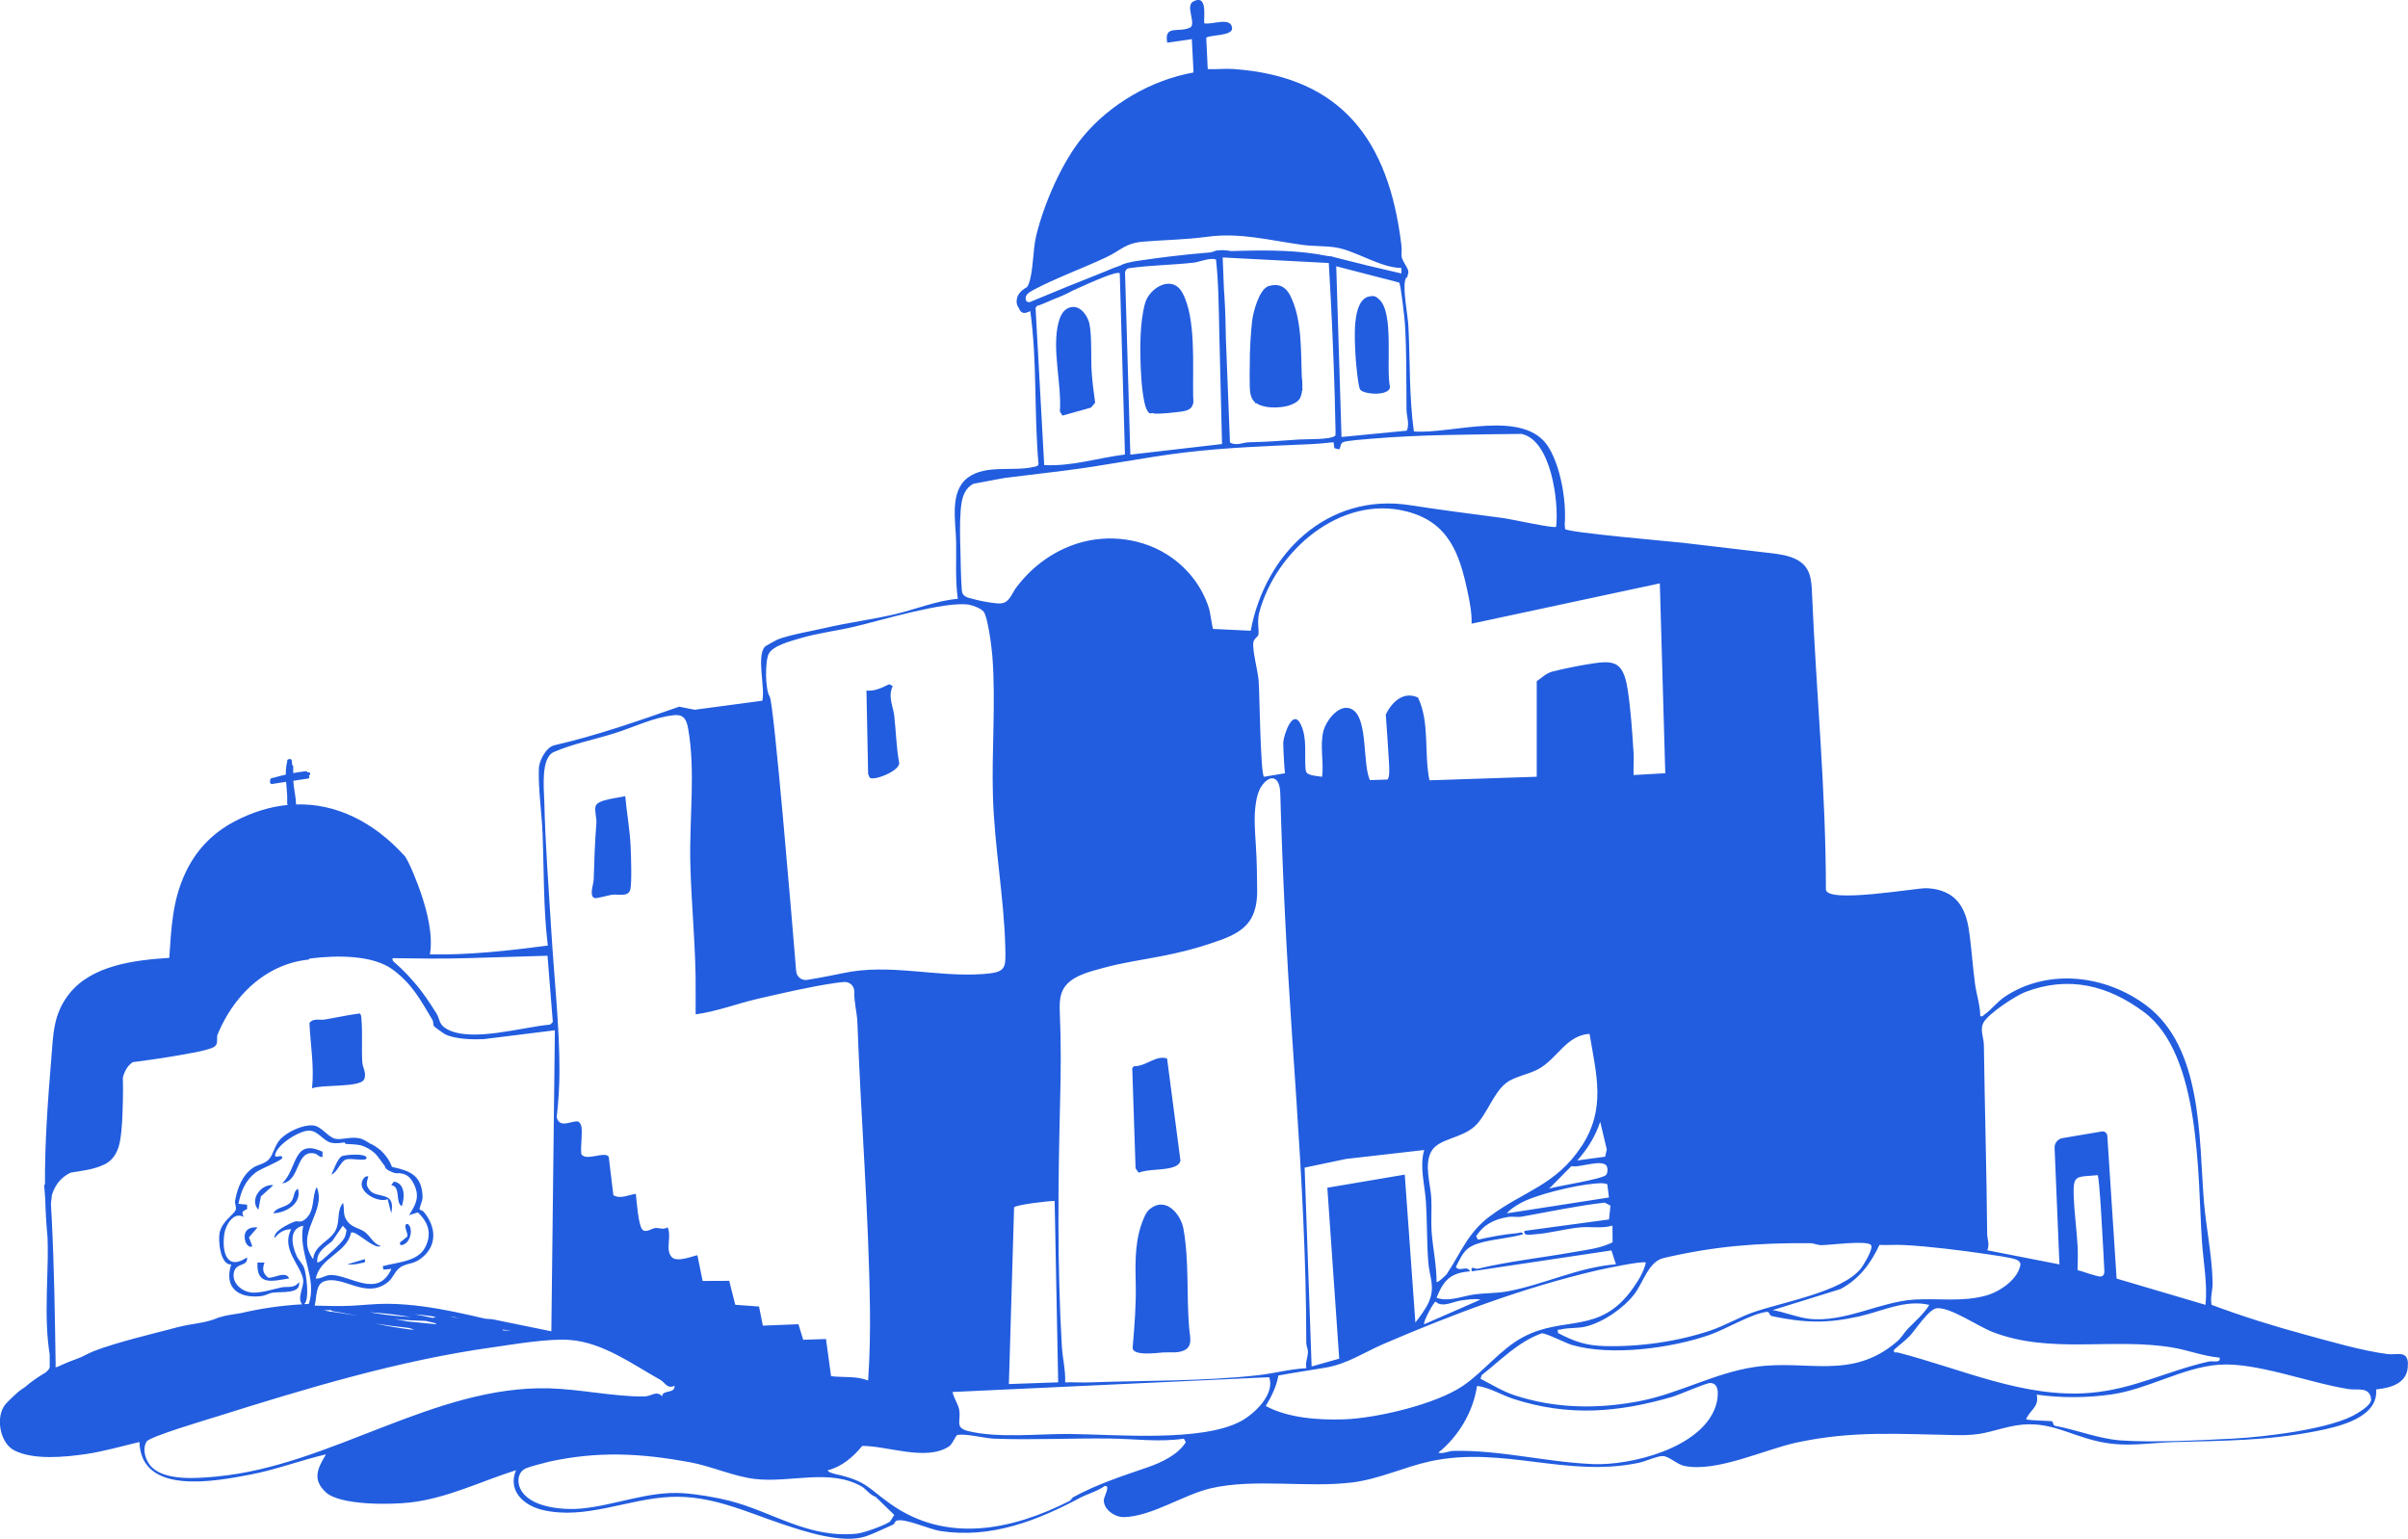 <svg viewBox="0 0 565.33 361.33" xmlns="http://www.w3.org/2000/svg" id="Calque_2"><defs><style>.cls-1{fill:#225ddf;}</style></defs><g id="Calque_1-2"><path d="M73.26,255.54c.54-5.24-.37-10.13-.61-15.31.86-1.27,2.39-.63,3.66-.85,2.7-.46,5.4-1.06,8.12-1.42.42.3.38.79.42,1.24.3,3.33,0,6.95.21,10.21.08,1.29,1.11,2.65.4,4.07-.96,1.92-9.93,1.12-12.19,2.06Z" class="cls-1"></path><path d="M75.72,270.44v1.22c-.81.11-1.06-.65-1.86-.82-4.54-.93-3.25,6.49-7.63,7.01,3.67-3.36,2.46-10.71,9.49-7.42Z" class="cls-1"></path><path d="M86.48,276.21c-.37,1.37-.68,1.99.27,3.21,1.68,2.18,6.26,0,5.1,5.46l-.83-3.31c-2.15.93-6.82-1.54-6.03-4.13.19-.61.71-1.4,1.48-1.23Z" class="cls-1"></path><path d="M62.1,296.46c-.55,1.44-.43,2.47.8,3.5.99.44,4.18-1.75,4.98.21-3.86.62-7.75,1.82-7.43-3.72h1.65Z" class="cls-1"></path><path d="M77.81,275.79c.51-1.08,1.5-3.9,2.48-4.33.73-.32,5.72-.74,5.77.41.04.98-3.74-.09-4.94.42s-1.94,2.99-3.31,3.5Z" class="cls-1"></path><path d="M64.17,284.88c.82-1.58,2.95-1.24,4.14-2.67.9-1.09.49-2.44,1.64-3.11.98,3.42-2.71,5.66-5.78,5.78Z" class="cls-1"></path><path d="M94.32,283.23c-1.62-.98-.11-4.57-2.47-4.97l.62-.82c2.66.36,2.6,3.77,1.85,5.78Z" class="cls-1"></path><path d="M64.17,278.28l-2.92,2.64-.59,3.14c-2.17-2.35.6-6.14,3.51-5.78Z" class="cls-1"></path><path d="M60.45,288.2l-2.01,2.35.77,1.99c-.42.67-1.4-.36-1.56-.91-.71-2.35.43-3.63,2.8-3.43Z" class="cls-1"></path><path d="M95.43,291.78c-.35.33-1.71,1.15-1.52-.06l1.67-1.33c.43-.66-1.27-3.06.18-3.01,1.21,1.06.68,3.46-.33,4.41Z" class="cls-1"></path><path d="M85.65,295.64c.18,1.07-.16.74-.89.94-1.09.3-2.11.39-3.23.29l4.13-1.23Z" class="cls-1"></path><path d="M565.33,320.23c-.14-3.28-2.57-2.01-4.77-2.29-5.84-.73-13.58-2.99-19.4-4.57-7.38-2-14.79-4.32-21.94-6.99-.38-1.73.28-3.39.24-5.18-.12-6.44-1.56-12.99-2.07-19.43-1.15-14.58-.32-35.77-13.45-45.65-9.48-7.14-22.93-8.86-33.14-2.18-1.88,1.23-3.33,3.19-4.85,4.24-.35.24-.41.58-1.04.41-.03-2.6-.89-5.09-1.24-7.65-.59-4.32-.81-8.72-1.5-13.02-.42-2.59-1.32-5.23-3.26-6.99-1.79-1.63-4.28-2.32-6.7-2.38-2.39-.06-23.54,3.68-23.54.27,0-23.24-2.29-46.32-3.26-69.51-.07-1.6-.13-3.22-.69-4.72-1.53-4.1-6.6-4.43-10.31-4.87l-19.37-2.28c-1.85-.22-27.55-2.44-27.6-3.25-.03-.42-.06-.85-.1-1.27.02-.07.04-.15.04-.24.32-5.31-.99-13.03-3.78-17.61-5.67-9.29-22.79-3.06-31.66-3.77-1.13-8.06-.87-16.39-1.28-24.55-.14-2.78-1.27-8.29-.82-10.71.06-.33.16-.58.26-.8.29-.04.44-.37.33-.58.3-.53.41-1.01-.48-2.47-1.51-2.48-.63-2.07-.97-4.84-2.97-24.32-13.92-39.35-39.43-41.15-1.96-.14-4.04.13-6.01.02l-.35-7.38c1.11-.73,6.23-.35,6.07-2.26-.23-2.74-4.82-.68-6.55-1.11-.1-1.86.74-6.77-2.48-5.17-2,.99.4,4.61-.6,6.02-2.56,1.62-6.43-.8-5.6,3.7l5.78-.83.4,7.83c-9.86,1.76-19.58,7.36-26,15.12-4.94,5.97-9.17,15.81-10.97,23.33-.8,3.35-.62,8.59-1.82,11.41-.09.21-.2.39-.33.55-.83.44-1.62,1.05-2.06,1.9-.46.89-.52,2.05.09,2.89.02.03.05.06.08.08.04.15.1.3.17.45.26.51.76.81,1.33.72.3-.05.57-.17.85-.28.11-.04.22-.08.33-.13,1.65,11.89.86,23.92,1.93,35.88-.14.57-.54.55-.99.66-4.95,1.21-11.29-.61-15.56,2.52-4.43,3.25-2.87,10.33-2.79,15.03.08,4.54-.24,8.95.4,13.46-4.96.39-9.91,2.48-14.77,3.61-5.35,1.25-10.87,1.95-16.23,3.19-3.26.76-8.44,1.63-11.31,2.74-.32.12-2.92,1.58-3.03,1.72-1.95,2.41.16,9.57-.56,12.66l-15.88,2.12-3.65-.72c-9.65,3.38-19.42,6.8-29.3,9.06-1.93.44-3.59,3.64-3.64,5.49-.14,5.08.68,10.18.88,15.28.35,8.76.17,17.54,1.23,26.26-9.18,1.2-18.4,2.25-27.68,2.07.78-4.6-.66-10.14-2.17-14.57-.59-1.74-2.78-7.46-3.81-8.59-7.23-7.96-16.03-12.32-25.44-12.05-.06-1.42-.32-2.83-.53-4.25-.04-.44-.08-.88-.12-1.31,1.16-.17,2.33-.35,3.49-.52.34-.05.35-.5.13-.69.02,0,.05-.01.07-.02.48-.16.27-.92-.21-.76-.05.02-.1.03-.15.05-.04-.17-.16-.32-.37-.3-1,.11-1.99.26-2.98.44,0-.51,0-1.02,0-1.53,0-.16-.1-.28-.23-.34-.04-.36-.08-.72-.12-1.07-.05-.35-.44-.46-.66-.31-.2,0-.41.12-.41.38,0,.08,0,.17,0,.25-.02.03-.03.06-.04.1-.22.96-.29,1.92-.28,2.88-.85.19-1.69.4-2.53.64-.03,0-.06.03-.08.04-.23.05-.46.09-.69.14-.17.03-.25.15-.27.27-.16.14-.18.36-.08.51-.17.25.04.65.42.6,1.1-.17,2.2-.33,3.3-.5.08,1.12.21,2.24.26,3.36,0,.58,0,1.16,0,1.74,0,.09.03.16.07.22v.11c-4.07.4-8.25,1.66-12.46,3.88-5.3,2.79-9.16,6.91-11.64,12.33-2.94,6.42-3.18,12.76-3.66,19.69-8.06.51-18.21,1.7-23.53,8.49-3.75,4.78-3.7,9.52-4.17,15.22-.78,9.44-1.54,19.61-1.48,29.46-.11.06-.19.16-.18.33.08,1.02.16,2.04.24,3.05.08,3.06.25,6.08.54,9.03.05,1.61.08,3.21.05,4.83-.09,5.49-.43,10.98-.17,16.47.1,2.1.3,4.2.63,6.28v2.95c0,.3-.38.75-.97,1.26-.88.51-1.75,1.05-2.58,1.65-.76.54-1.52,1.12-2.24,1.75-.72.48-1.31.88-1.62,1.15-.61.52-2.47,2.29-2.94,2.85-2.49,2.92-1.35,9.13,2,10.86,4.5,2.33,11.85,1.6,16.77.89,4.14-.6,8.57-1.88,12.65-2.84.37,12.6,17.79,9.22,26.03,7.65,6.05-1.15,11.79-3.36,17.76-4.75-2,3.33-3.27,5.9-.02,8.91,3.36,3.1,15.25,2.92,19.78,2.39,8.77-1.02,16.56-4.96,24.85-7.58-1.98,4.75,1.7,8.24,6.19,9.32,10.06,2.4,19.87-2.57,30.03-3.05,9.55-.45,17.59,3.44,26.18,6.33,5.42,1.82,14.35,4.78,19.82,2.9,1.73-.59,4.47-1.93,6.29-2.72.42-.18.41-.75.83-.92,1.75-.71,7.79,2.03,10.23,2.41,11.89,1.85,22.72-2.4,32.77-7.74,1.89-1.01,4.07-1.54,5.87-2.81,1.44-.28-.13,2.46-.19,3.15-.2,2.31,2.58,4.18,4.67,4.14,6.49-.11,14.03-5.28,20.42-6.76,10.31-2.39,22.75-.05,33.32-1.39,6.29-.8,12.29-3.67,18.16-4.94,17.04-3.71,32.13,3.93,49.11.32,1.53-.33,4.14-1.57,5.49-1.56,1.53,0,3.3,1.94,5.13,2.32,7.58,1.55,18.8-3.87,26.36-5.5,13.25-2.86,24.24-1.96,37.47-1.74,6.11.1,7.21-.77,12.51-1.98,8.72-1.99,13.3,1.84,21.07,3.52,6.35,1.37,11.39.27,17.64.09,11.68-.34,21.75-.29,33.36-2.58,5.12-1.01,14.54-3.09,13.98-9.78,3.69-.37,7.63-1.55,7.44-6ZM521.1,318.78c.33,1.37-1.57.69-2.59.92-9.77,2.21-17.53,6.47-27.78,7.34-15.47,1.31-30.22-5.62-45.09-9.45-.57-.15-1.15.27-.97-.67,1.11-1.01,2.75-2.22,3.74-3.29,1.38-1.49,4.48-6.36,6.38-6.47,3.2-.19,9.7,4.32,13.03,5.6,13.64,5.26,28.12,1.28,42.22,3.64,3.74.63,7.27,2.05,11.06,2.37ZM411.95,320.97c-9.59,1.44-17.63,6.21-27.09,8.03-9.86,1.89-19.76,1.75-29.34-1.41-2.77-.92-5.35-2.53-7.93-3.85l.26-.85c4.54-3.55,8.51-7.8,14.09-9.82.91-.14,5.58,2.27,7.05,2.71,9.23,2.71,23.52.78,32.49-2.39,3.71-1.31,9.68-4.91,13.29-5.36.78-.1.43.84,1.35,1.03,7.61,1.56,12.69,1.74,20.33.04,5.45-1.21,10.79-4.04,16.5-2.71-1.35,2.19-3.26,3.77-4.98,5.55-.96,1-1.5,2.11-2.67,3.11-10.73,9.16-21.09,4.08-33.33,5.92ZM487.76,292.56c-.21-3.8-.77-7.85-.91-11.61-.2-5.29.6-4.53,5.6-5.02.22-.02.54,4.03.83,8.69.37,5.82.7,12.58.75,13.52.02.35.04.72-.1,1.04-.41.98-1.66.38-2.38.2-1.29-.32-2.52-.83-3.8-1.16.04-1.85.11-3.81.01-5.67ZM465.72,240.02c1.2-2.09,7.47-6.22,9.82-7.12,10.11-3.83,19.29-1.58,27.76,4.7,13.52,10.02,12.61,38.67,13.67,54.1.34,4.88,1.31,9.72.82,14.68l-20.87-6.17-2.18-33.51c-.04-.66-.65-1.14-1.3-1.03l-9.22,1.56c-1.11.19-1.9,1.17-1.86,2.29l1.14,27.36-16.94-3.31c.61-1.47-.02-2.61-.03-3.93-.13-14.75-.57-29.47-.77-44.24-.02-1.84-1.03-3.66-.04-5.38ZM446.94,292.33c5.94.3,13.43,1.25,19.37,2.12,1.71.25,5.54.77,6.98,1.28.52.18.88.5,1.08,1.02-.45,3.6-4.88,6.56-8.11,7.45-5.62,1.56-11.35.6-16.8.94-8.09.5-16.4,5.46-24.78,4.51-2.57-.29-5.86-1.61-8.5-2.04l15.91-4.94c4.38-2.33,7.09-5.96,9.15-10.36,1.9.08,3.81-.08,5.71.02ZM425.02,291.9c.78,0,1.61.45,2.51.46,1.99.02,10.9-1.23,11.74,0,.59.87-1.79,4.73-2.44,5.54-4.39,5.45-18.36,7.83-25.29,10.25-3.12,1.09-6.59,3.1-9.84,4.21-7.76,2.64-16.77,3.91-24.99,3.7-4.36-.11-7.16-1.09-10.95-3.08-.12-1.1,0-.66.61-.81,1.98-.48,4-.23,5.92-.7,4.11-1.02,8.83-4.25,11.41-7.6,2.07-2.69,3.33-7.65,6.82-8.47,12.01-2.81,22.14-3.59,34.5-3.5ZM389.68,136.97l1.28,44.59-7.44.42c-.07-1.71.11-3.45,0-5.16-.3-4.76-.67-10.43-1.42-15.11-1.11-6.95-3.59-6.7-9.83-5.66-2.17.36-5.74,1.1-7.86,1.65-1.36.35-2.51,1.47-3.63,2.26v22.42s-25.18.84-25.18.84c-1.32-6.35.11-13.57-2.69-19.43-3.43-1.6-6.18,1.07-7.57,4.02.27,3.8.56,7.67.77,11.47.04.84.2,3.35-.4,3.76l-4.1.13c-1.7-3.72-.5-13.73-3.74-16.31-2.99-2.38-6.51,2.15-7.19,4.86-.84,3.4.15,7.22-.29,10.67-.89-.18-3.22-.21-3.69-1.08-.15-.28-.18-.6-.21-.92-.24-3.33.39-6.91-1-10.07-1.91-4.34-4.07,2.15-4.22,3.97-.05.58.3,7.29.43,7.27,0,0-4.95.83-4.95.83-.84-.75-1.04-19.77-1.25-22.52-.17-2.26-1.56-7.3-1.24-9.08.17-.91,1.04-1.21,1.18-1.75.2-.78-.36-3.11.18-5.17,3.83-14.49,19.09-27.8,34.67-23.77,9.82,2.53,12.37,9.91,14.25,18.81.52,2.47,1.03,5,.95,7.53l44.16-9.46ZM314.43,319.01l-6.5,1.84-1.64-46.69,9.73-2.04,18.34-2.1c-1.14,3.93.16,8.19.41,12.19.29,4.62.2,9.33.53,13.93.28,3.86,1.79,5.95.05,9.79-.59,1.3-2.11,3.43-3.06,4.59l-2.49-34.72-18.18,3.08,2.79,40.14ZM306.68,321.26c-3.82.18-7.59,1.23-11.37,1.65-13.16,1.46-26.5,1.2-39.64,1.68-1.86.07-3.74-.08-5.6-.01.12-2.83-.62-5.73-.78-8.52-1.1-19.04-.88-38.12-.41-57.17.18-7.06.25-13.96-.06-21.02-.08-1.74-.1-3.55.59-5.16,1.51-3.5,6.43-4.57,9.75-5.48,4.48-1.22,9.09-1.86,13.64-2.75,3.76-.73,7.49-1.64,11.13-2.86,3.33-1.12,7.08-2.24,9.28-5.17,1.55-2.06,1.95-4.78,1.94-7.36-.01-3.48-.09-7-.3-10.47-.21-3.36-.53-6.83.01-10.17.21-1.31.55-2.71,1.3-3.84.61-.93,1.88-2.28,3.07-1.74,1.21.55,1.31,2.55,1.35,3.66.53,18.88,1.48,37.74,2.76,56.58,1.29,19.08,2.64,38.16,3.14,57.28.13,4.96.2,9.93.2,14.89,0,.77.39,1.49.39,2.1,0,1.2-.66,2.55-.37,3.88ZM377.13,275.8c-.64,1.06-11.43,2.64-13.43,3.29l5.23-5.3c1.72.56,7.61-1.94,8.36.2.18.51.14,1.34-.15,1.82ZM377.74,281.17l-23.96,3.72c.67-.9,1.96-1.66,2.92-2.24,3.59-2.14,13.27-4.38,17.58-4.73,1.02-.08,2.08-.24,3.07.14l.39,3.11ZM376.84,271.59l-6.54.89c2.37-2.63,4.28-5.71,5.38-9.09l1.55,6.51-.39,1.68ZM371.3,269.14c-6,9.18-13.62,10.53-21.55,16.46-5.17,3.86-6.82,8.67-10.14,13.62-.1.15-2.09,2.08-2.35,1.78.02-3.95-.87-7.86-1.16-11.78-.17-2.28.06-5.44-.07-7.84-.19-3.45-1.76-8,.05-11.11,1.72-2.96,7.08-2.94,10.22-5.89,2.7-2.53,4.28-7.75,7.28-10.08,2.04-1.59,5.35-1.99,7.77-3.38,4.36-2.51,6.44-7.85,11.83-8.17,1.62,9.72,3.9,17.56-1.87,26.4ZM337.04,305.62c1.56,1.52,4.07-.01,5.99-.27,1.43-.19,3.13-.48,4.55-.2l-13.21,5.78c-.36-.47,2.25-5.31,2.68-5.3ZM346.17,303.93c-2.74.35-6.05,1.84-8.91.79,1.64-4.1,3.27-5.87,7.85-6.2-.61-1.54-2.53.23-3.31-1.04,1.83-3.71,2.45-4.88,6.52-5.87,2.85-.7,6.28-.96,9.18-1.77.08-.78-.87-.33-1.32-.29-3.1.27-6.17.85-9.2,1.53l-.43-.82c1.84-2.79,4.23-3.97,7.49-4.51,1.05-.17,2.19.1,3.22-.08,6.48-1.15,12.91-2.54,19.46-3.3l1.38.71-.35,3.25-19.84,2.68c-.37,1.28,1.44.87,2.27.82,3.5-.22,7.32-1.32,10.75-1.64,2.53-.24,5.14.33,7.63-.42l.03,3.93c-2.98,1.47-6.36,1.8-9.63,2.38-7.26,1.28-14.83,2.09-22.01,3.82-.65.16-1.71-.89-1.44.61l32.81-4.91,1.06,3.26c-8.84.67-16.9,4.78-25.57,6.37-2.28.42-5.29.39-7.66.69ZM329.83,75.97c.42,6.57.32,13.55.38,20.25.01,1.57.76,3.18.08,4.9l-15.34,1.49-1.24-40.09,14.77,3.82c.39.39,1.27,8.35,1.35,9.64ZM241.69,70.95c-.29,0-.58-.08-.76-.28-.53-1.25.44-1.93,1.7-2.6,5.18-2.76,11.71-5.13,17.12-7.68,3.44-1.62,4.35-3.3,8.73-3.66,5.26-.43,9.61-.42,14.98-1.14,7.68-1.03,14.39.81,22.26,1.9,2.54.35,5.27.23,7.68.58,4.77.68,10.57,4.8,15.6,4.85v1.29c-5.34-1.21-10.66-2.5-15.96-3.87-.15-.07-.27-.12-.35-.13-.35-.04-.7-.08-1.06-.11-6.7-1.36-13.58-1.37-20.39-1.21-.72.02-1.44.04-2.16.06-1.16-.18-2.17-.27-2.82-.18-.1.01-.19.04-.28.07-.08-.06-.19-.09-.32-.04-.44.16-.88.31-1.33.45-3.28.26-6.55.59-9.81.99-1.89.23-3.78.48-5.67.76-1.85.27-3.79.45-5.53,1.18-.06.03-.11.06-.15.11-.09.03-.18.07-.26.1-1.1.36-2.26.82-3.44,1.35-5.94,2.34-11.86,4.74-17.75,7.21ZM313.37,93.96c.07,2.44.12,4.89.18,7.34,0,.31-.01.62-.02.93-.76,1.08-7.04.84-8.62.97-4.1.32-7.5.55-11.66.65-1.53.04-2.92.91-4.49.06l-.95-24.23c-.06-3.54-.14-7.08-.38-10.61-.02-.34-.05-.68-.08-1.01l-.3-7.61,24.91,1.3s0,0,0,0c.64,10.73,1.12,21.48,1.43,32.23ZM286.9,104.26l-21.53,2.49-1.24-42.64c-.02-.56.39-1.06.95-1.14,5.06-.71,10.23-.74,15.32-1.32,1.04-.12,3.9-1.28,5.09-.69.61,5.6.63,11.25.76,16.87.14,5.84.29,11.67.43,17.51.07,2.97.15,5.94.22,8.92ZM243.11,72.29l.36-.47c.64-.15,2.05-.74,3.84-1.54,1.56-.57,3.08-1.26,4.55-2.06,4.98-2.26,10.35-4.63,11.03-4.05l1.22,42.55c-6.34.79-12.5,2.83-18.96,2.48l-2.03-36.92ZM235.75,112.24c4.54-.56,9.09-1.12,13.63-1.67,9.58-1.15,19.03-3.15,28.61-4.31,9.86-1.19,19.82-1.54,29.73-1.97,1.8-.08,3.56-.28,5.35-.45l.21,1.38,1.04.29c.48-.16.23-1.28.93-1.66.71-.39,5.24-.71,6.51-.82,11.72-1,23.64-.99,35.43-1.15,6.98,1.44,8.81,15.99,8.15,21.81-.43.45-10.63-1.81-12.23-2.02-7.44-.99-14.74-1.91-22.14-3.06-19.3-3-33.98,11.39-37.34,29.49,0,0-8.85-.43-8.85-.43-.1-.03-.74-4.18-.89-4.67-.5-1.62-1.18-3.18-2.03-4.65-1.69-2.93-4.03-5.48-6.79-7.43-6.39-4.53-14.81-5.64-22.24-3.28-1.06.34-2.1.74-3.11,1.21-2.89,1.34-5.54,3.17-7.84,5.37-1.17,1.12-2.22,2.34-3.21,3.61-.81,1.04-1.39,2.7-2.48,3.44-.59.4-1.35.47-2.07.4-2.21-.19-4.39-.65-6.52-1.25-.57-.16-1.18-.39-1.5-.88-.24-.36-.28-.81-.31-1.25-.23-3.01-.22-6.05-.31-9.07-.09-3.14-.18-6.29.06-9.42.11-1.45.34-2.98,1.02-4.24.43-.8,1.05-1.48,1.93-1.96M248.43,324.57l-11.57.41,1.22-41.47c.13-.59,8.21-1.57,9.52-1.52l.83,42.58ZM180.5,153.48c1-1.9,5.16-2.95,7.18-3.56,4.28-1.28,8.63-1.77,12.92-2.78,6.23-1.46,21.29-6.05,26.85-5.16.98.16,2.92.89,3.5,1.66.99,1.32,1.88,8.48,2.03,10.44.84,10.85-.2,22.19.14,33.07.36,11.62,2.6,23.79,2.89,35.09.13,5.12.31,6.06-5.14,6.46-11.11.81-22.02-2.56-32.92-.21-.89.19-5.57,1.15-8.49,1.59-1.27.19-2.44-.74-2.54-2.02-.93-11.35-5.24-63.1-6.22-64.53-1.09-1.6-1.11-8.34-.21-10.06ZM127.77,187.98c-.07-3-.82-10.08,2.26-11.41,4.45-1.92,9.62-2.95,14.21-4.39,4.5-1.4,9.15-3.75,13.96-4.25,2.41-.25,2.99,1.11,3.36,3.19,1.76,9.82.27,21.19.5,31.32.23,10.18,1.36,20.46,1.26,30.57-.02,1.72,0,3.45,0,5.16,5.02-.68,9.78-2.55,14.7-3.68,5.58-1.28,12.23-2.83,17.84-3.65.76-.11,1.55-.22,2.33-.27,1.33-.08,2.43.99,2.38,2.32-.09,2.4.63,4.78.72,7.18.81,22.36,2.67,44.92,2.95,67.31.07,5.61-.05,11.17-.43,16.76-2.89-1.12-5.71-.64-8.7-1.01l-1.19-8.73-5.35.18-1.12-3.65-8.36.33-.89-4.49-5.58-.41-1.42-5.62-6.24.03-1.22-6c-.21-.22-4.65,1.81-6,.43-1.67-1.7.04-4.97-1.02-7.04-.97.7-1.92.07-2.91.18-.82.09-2.29,1.34-3.09.24-.88-1.21-1.25-6.53-1.44-8.27-1.74.23-3.58,1.31-5.28.32l-1.09-9.03c-.96-1.39-5.25,1.14-6.43-.59-.23-2.04.32-4.67,0-6.61-.03-.2-.42-.94-.7-1.06-1.49-.34-4.39,1.8-5.09-1.03.41-3.52.64-7.13.65-10.65.04-10.51-1.23-21.87-1.89-32.72-.62-10.19-1.45-20.82-1.67-30.98ZM92.2,224.98c5.69.07,11.53.18,17.22,0l19.12-.57,1.25,15.58-.64.59c-6.44.54-18.28,4.2-24.1,1.12-2.11-1.12-1.73-2.37-2.52-3.64-1.53-2.46-3.31-5.21-5.43-7.57-.92-1.08-1.89-2.11-2.91-3.09-.57-.55-1.17-1.05-1.75-1.59-.31-.29-.35-.58-.25-.84ZM12.11,280.88c.28-1.03.71-2.02,1.33-2.91.81-1.16,1.96-2.11,3.26-2.66,2.68-.43,5.48-.72,7.93-1.96,2.23-1.12,3.21-3.32,3.59-5.68.47-2.88.54-5.87.62-8.78.06-1.98.05-3.96.01-5.94.27-.95.65-1.88,1.29-2.64.3-.36.66-.68,1.06-.93.46-.07.91-.11,1.3-.16,1.92-.25,3.84-.52,5.76-.82,1.91-.3,3.82-.62,5.73-.97,1.86-.34,3.74-.66,5.53-1.28.86-.3,1.4-.66,1.44-1.64.02-.46.02-.91.03-1.37,2.8-6.94,7.78-13.05,14.75-16.08,1.47-.64,3.01-1.12,4.58-1.43.68-.13,1.36-.23,2.04-.31.17-.02.28-.12.33-.25,6.64-.85,14.95-.8,19.54,2.61,4.56,3.39,6.48,7.09,9.3,11.8.25.42.12,1.12.36,1.48.1.16,2.41,1.82,2.77,1.98,2.46,1.07,6.24,1.17,8.9,1.05l16.71-2.08-.83,70.68-13.89-2.84-1.67-.12c-4.8-1.14-9.62-2.21-14.52-2.87-2.78-.37-5.57-.61-8.37-.63-2.85-.02-5.66.32-8.5.46-2.86.15-5.74.03-8.61-.03.53-2.11.17-5.02,2.3-5.73,4.45-1.49,9.81,4.46,15,.12,1.31-1.09,1.53-2.84,3.34-3.69,1.66-.77,2.6-.46,4.38-1.82,3.87-2.97,3.49-7.45.56-10.93-.25-.3-.87-.41-.92-.52-.2-.35.69-1.91.67-2.91-.11-5.06-2.88-6.16-7.01-7.05-.01,0-.02,0-.03-.01-.07-.04-.14-.08-.2-.12,0-.02,0-.04-.01-.06-.54-1.43-1.44-2.69-2.55-3.7v-.12s-.11.03-.11.03c-.77-.67-1.64-1.22-2.58-1.63-.76-.5-1.48-1.01-2.57-1.19-2-.34-4.07.5-5.48.14-1.83-.48-3.14-2.93-5.2-3.12-2.32-.22-5.95,1.48-7.56,3.14-1.44,1.49-1.66,3.51-2.7,4.74-.99,1.17-2.61,1.27-3.75,2.03-2.59,1.75-3.73,4.81-4.26,7.77-.14.78.39,1.52.14,2.15-.48,1.19-3.15,2.56-3.77,5.35-.39,1.77.13,7.65,2.72,7.47-1.75,5.39,1.62,7.98,6.84,7.45,1.3-.13,1.95-.69,2.89-.83,2.02-.3,6.72.4,6.18-2.5-1.14,1.62-2.68.96-4.11,1.26-1.92.41-4.5,1.26-6.65,1.23-2.33-.04-4.98-2-4.56-4.58.43-2.66,3.37-1.35,3.12-3.69-4.85,3.27-5.93-1.4-5.33-5.54.29-2,2.14-5.31,4.51-3.96-.5-1.29-.28-1.27.84-1.86v-1.03s-2.03-.19-2.03-.19c.58-2.99,1.62-5.52,4.12-7.42,1.02-.77,6.14-2.81,6.15-3.34.03-1.18-1.91.47-1.65-.83.47-2.36,5.76-5.7,8.06-5.6,2.05.09,3.25,2.42,5.05,2.83,1.15.26,2.19.06,3.22-.06,0,.18.13.35.38.36,1.08.05,2.19.1,3.27.28,1.26.36,2.43,1,3.4,1.9.88.82,1.56,2.05,2.39,3.05.01.24.17.52.48.75.35.27.7.44,1.06.56.45.23.95.37,1.54.35.07,0,.13-.02.19-.05,1.28.16,2.52.44,3.58,2.69,1.37,2.92.4,4.66-1.19,7.19l2.07-.64c2.51,2.35,3.36,5.11,1.66,8.3-1.78,3.32-6.65,3.38-9.93,4.33l.2.81,1.86-.2c-3.15,7.12-9.73,1.4-14.26,1.45-1.24.01-2.24.92-3.5.83,1.04-5.01,7.27-5.97,8.27-10.74.97-.86,5.4,4.08,7.02,3.1-1.78-.44-2.46-2.37-3.87-3.36-1.15-.81-2.82-.92-3.99-2.42-1.17-1.49-.62-2.67-1.02-4.35-1.58,1.9-.63,4.26-1.78,6.49-1.33,2.58-4.98,3.41-5.24,6.74-4.51-6.09,3.3-11.11.83-16.94-1.2,2.33-.36,5.4-2.51,7.4-1.3,1.22-1.82.41-2.66.72-1.49.55-5.05,2.25-4.75,3.86,1.01-1.23,2.25-2.11,3.93-2.06-2.48,4.67,2.37,8.53,2.81,11.87.22,1.69-1.51,4.26-.24,5.75-4.86.26-9.68.96-14.42,2.07-.85.13-1.7.27-2.55.41-.79.13-1.57.3-2.33.55-.09-.02-.2,0-.35.08-2.97,1.35-6.29,1.39-9.37,2.21-6.12,1.62-14.2,3.49-19.94,5.68-.48.18-1.63.77-2.97,1.42-1.87.68-3.73,1.42-5.53,2.27-.18.03-.34.06-.48.05.03-.06.05-.13.04-.21.02-.05.03-.1.03-.17-.17-11.45-.34-22.9-.91-34.33-.06-1.2-.13-2.39-.2-3.58.05-.6.11-1.2.21-1.79ZM120.15,312.54c-.73-.06-1.46-.13-2.19-.19.06-.05.11-.11.13-.18.69.13,1.37.25,2.06.38ZM107.68,309.47c-.37-.05-.73-.09-1.1-.13-.31-.09-.61-.17-.92-.25.42.07.83.14,1.25.22.05.03.1.04.16.05.13.02.26.04.39.06.07.01.14.03.21.04ZM95.65,310.27c-1-.18-2-.37-3.01-.55,2.44.24,4.89.37,7.34.44.79.19,1.58.37,2.37.56-.03.06-.04.14-.04.21-2.22-.22-4.44-.44-6.66-.66ZM97.25,312.28c-3.04-.36-6.06-.85-9.06-1.5,2.66.41,5.32.76,8,1.05.35.16.7.31,1.06.44ZM87.98,308.33c-.37-.06-.73-.13-1.1-.2,3.19.2,6.38.57,9.53,1.1-2.82-.16-5.64-.43-8.43-.9ZM102.14,309.24c-.13,0-.24.08-.3.18-.13,0-.26,0-.39,0-1.37-.31-2.75-.58-4.13-.83,1.18.1,2.36.21,3.53.38.57.08,1.13.17,1.69.27-.13,0-.27,0-.4,0ZM84.04,308.94c-2.01-.31-4.02-.62-6.03-.93-.09-.01-.17,0-.24.03-.59-.13-1.18-.26-1.77-.4.58-.01,1.15-.02,1.73-.03.04.11.12.19.25.22,2.02.37,4.04.74,6.05,1.11ZM77.96,291.46l2.52-3.67.88,1.01c-.11.61-.2,1.3-.49,1.84-.77,1.43-3.91,4.04-5.27,5.26-.17.16-1.06.61-1.1.55-.28-2.41,1.82-3.71,3.46-5ZM71.4,297.7c-.37-.99-1.3-1.8-1.75-2.79-1.14-2.53-1.92-6.42,1.54-7.12-1.31,6.3,3.42,12.31,1.29,18.39-.03,0-.06-.02-.1-.02-.32.01-.64.03-.96.05,1.35-1.09.45-7.25-.02-8.51ZM50.96,346.68c-4.34.41-11.87,1.1-15.25-2.11-1.49-1.41-2.42-4.2-1.3-6.08.7-1.18,14.13-5.14,16.52-5.89,20.86-6.56,42.69-13.16,64.41-16.2,5.11-.72,13.41-2.17,18.46-1.78,7.77.6,14.67,5.7,21.23,9.37,1.15.65,1.57,2.2,3.35,1.4.1,1.94-2.97.87-2.9,2.47-1.42-1.47-2.5.03-4.33.04-7.22.03-15.1-1.74-22.26-1.92-27-.69-51.25,18.19-77.92,20.69ZM208.74,357.4c-1.39.88-5.96,2.54-7.62,2.71-11.38,1.14-19.72-5.13-29.86-7.73-3.16-.81-7.81-1.59-11.05-1.79-8.05-.49-15.65,2.82-23.65,3.61-4.3.42-12.4-.19-14.44-4.73-.78-1.74-.5-3.81,1.31-4.69.69-.33,4.48-1.36,5.45-1.57,11.51-2.51,21.33-2.01,32.88.08,5.11.92,10.54,3.39,15.45,3.97,8.42.99,17.69-2.57,25.22,1.85.74.44,1.96,2.03,3.13,2.33l4.4,4.27c-.39.46-.75,1.41-1.22,1.7ZM269.42,344.53c-6.06,2.08-11.84,3.95-17.54,7.05l-.67.79c-13.62,6.93-29.04,10.1-42.23.7-5.21-3.71-5.48-5.2-12.2-6.81-.59-.14-2.27-.45-2.47-1.03,3.28-.8,6.05-3.17,8.12-5.73,5.95-.02,14.99,3.65,20.36.13.88-.58,1.57-2.61,1.97-2.69,1.94-.39,6.51.78,8.61.86,9.01.34,18.3-.14,27.22-.03,5.78.07,11.58.9,17.34.03l.47.83c-1.9,2.98-5.73,4.78-8.99,5.9ZM291.26,333.73c-9.23,4.93-29.41,3.07-40.08,2.97-7.31-.07-16.8,1.07-23.91-.69-3.17-.79-1.63-2.29-2.07-4.95-.23-1.4-1.31-2.79-1.56-4.22l74.32-3.47c1.45,3.98-3.48,8.65-6.69,10.36ZM315.58,333.26c-5.9.21-13.19-.29-18.41-3.13,1.35-2.28,2.5-4.52,2.96-7.16,3.71-.7,7.43-1.21,11.15-1.86,5.17-.91,8.9-3.56,13.77-5.65,16.1-6.91,32.71-13.15,49.78-17.15,1.55-.36,11-2.36,11.57-1.85-.51,2.2-1.69,4.1-2.96,5.92-7.81,11.18-16.21,6.36-25.97,11.63-5.2,2.81-9.13,8.02-13.9,11.31-6.34,4.38-20.31,7.67-28,7.94ZM373.82,343.76c-10.93-.47-21.7-3.34-32.62-3.09-1.07.02-2.32.73-3.53.43,4.79-3.89,8.17-9.55,9.1-15.69,3.06.4,5.61,2.11,8.66,3.09,12.77,4.11,24.38,3.19,37.1-.5,1.78-.52,7.95-3.28,8.97-3.27,2.57,0,1.79,4.04,1.23,5.63-3.38,9.64-19.8,13.8-28.91,13.41ZM553.38,331.85c-5.78,3.72-22.05,5.58-29.18,5.94-7.74.39-18.89.97-26.43.41-5.04-.37-10.36-2.51-15.32-3.42-.46-.09-.44-.9-.66-1.04-.26-.16-5.25-.16-6.12-.49.87-2.19,3.17-2.89,2.48-5.79,5.72.81,11.75.78,17.52-.04,8.55-1.21,16.79-6.35,25.25-6.98,8.79-.65,21.35,4.33,30.61,5.74,1.85.28,4.85-.66,5.13,2.35.12,1.26-2.22,2.66-3.26,3.33Z" class="cls-1"></path><path d="M146.79,186.93c.35,3.89,1.08,7.85,1.26,11.76.09,2,.34,8.78-.1,10.27-.51,1.73-2.95.92-4.25,1.12-.89.14-3.61.92-4.08.79-1.38-.4-.28-3.24-.24-4.29.15-4.73.26-8.63.64-13.33.1-1.22-.5-2.87-.18-3.97.47-1.61,5.42-1.9,6.95-2.36Z" class="cls-1"></path><path d="M270.05,283.8c3.69-2.89,7.17,1.32,7.78,4.69,1.4,7.8.68,15.62,1.36,23.46.17,1.94.93,4.19-1.27,5.16-1.45.64-3.23.36-4.77.44-1.22.06-7.42,1.01-7.23-1.2.42-4.97.83-9.96.72-14.95-.12-5.36-.23-10.51,1.96-15.53.28-.64.6-1.28,1.1-1.77.11-.11.23-.21.35-.3Z" class="cls-1"></path><path d="M274,248.56l3.14,23.98c-.23.76-.72,1.12-1.43,1.4-2.29.91-5.89.49-8.42,1.4l-.69-1.02-.78-23.48.36-.49c2.89.09,5.18-2.71,7.82-1.8Z" class="cls-1"></path><path d="M203.42,162.15c1.94.2,3.64-.67,5.33-1.5l.84.45c-1.21,2.5.13,4.78.37,7.06.4,3.69.47,7.42,1.16,11.07-.13,1.88-5.87,4.14-6.93,3.38l-.38-.85-.39-19.61Z" class="cls-1"></path><path d="M188.93,322.92l-4.35.43-7.78-.89-15.13-3.67c5.85-.46,11.14,2.42,16.79,3.25,3.47.51,7.01.4,10.48.89Z" class="cls-1"></path><path d="M305.79,91.59c-.02-.18-.03-.37-.04-.55.04-.77.01-1.54-.09-2.32,0-.04-.02-.07-.03-.1-.24-6.42.07-13.69-2.72-19.22-1.03-2.04-2.67-2.93-5.01-2.25-2.23.64-3.64,5.93-3.92,8.07-.29,2.24-.63,7.61-.56,10.39-.04,1.33-.05,2.67-.02,4.01.04,1.59-.12,3.7,1.24,4.83.01,0,.03.02.04.03.01.09.02.19.03.28.06-.04.13-.08.2-.12,1.27.87,3.13,1.06,4.6,1.03,1.63-.03,3.59-.37,4.95-1.34.8-.57,1.05-1.39,1.19-2.33,0-.07.01-.13.02-.2.05-.07.09-.14.11-.21Z" class="cls-1"></path><path d="M280.18,94.7c0-.16-.01-.32-.02-.48,0-.16,0-.31,0-.47,0-.21-.02-.43-.04-.64-.14-7.31.71-18.55-2.56-24.42-2.39-4.29-7.7-1.13-8.72,2.48-1.28,4.51-1.21,10.84-1.01,15.55.08,1.78.48,10.15,2.26,10.36l.48-.11c.35.17.76.17,1.17.16,1.63-.04,3.25-.18,4.86-.4,1.07-.14,2.49-.22,3.18-1.19.18-.25.27-.54.32-.84l.07-.02Z" class="cls-1"></path><path d="M251.63,72.1c2.09-.34,3.77,2.13,4.14,3.95.6,2.95.32,7.88.51,11.06.14,2.37.5,5.08.83,7.44l-.97,1.15-6.7,1.88-.61-.96c.46-6.47-1.96-14.76-.3-20.97.45-1.66,1.2-3.25,3.09-3.56Z" class="cls-1"></path><path d="M321.44,69.62c1.21-.25,1.57-.06,2.41.73,3.47,3.28,1.51,15.81,2.47,20.49-.03,2.24-6.33,1.81-7.02.59-.48-.85-1.01-6.72-1.07-8.03-.15-3.31-.97-12.92,3.21-13.79Z" class="cls-1"></path></g></svg>